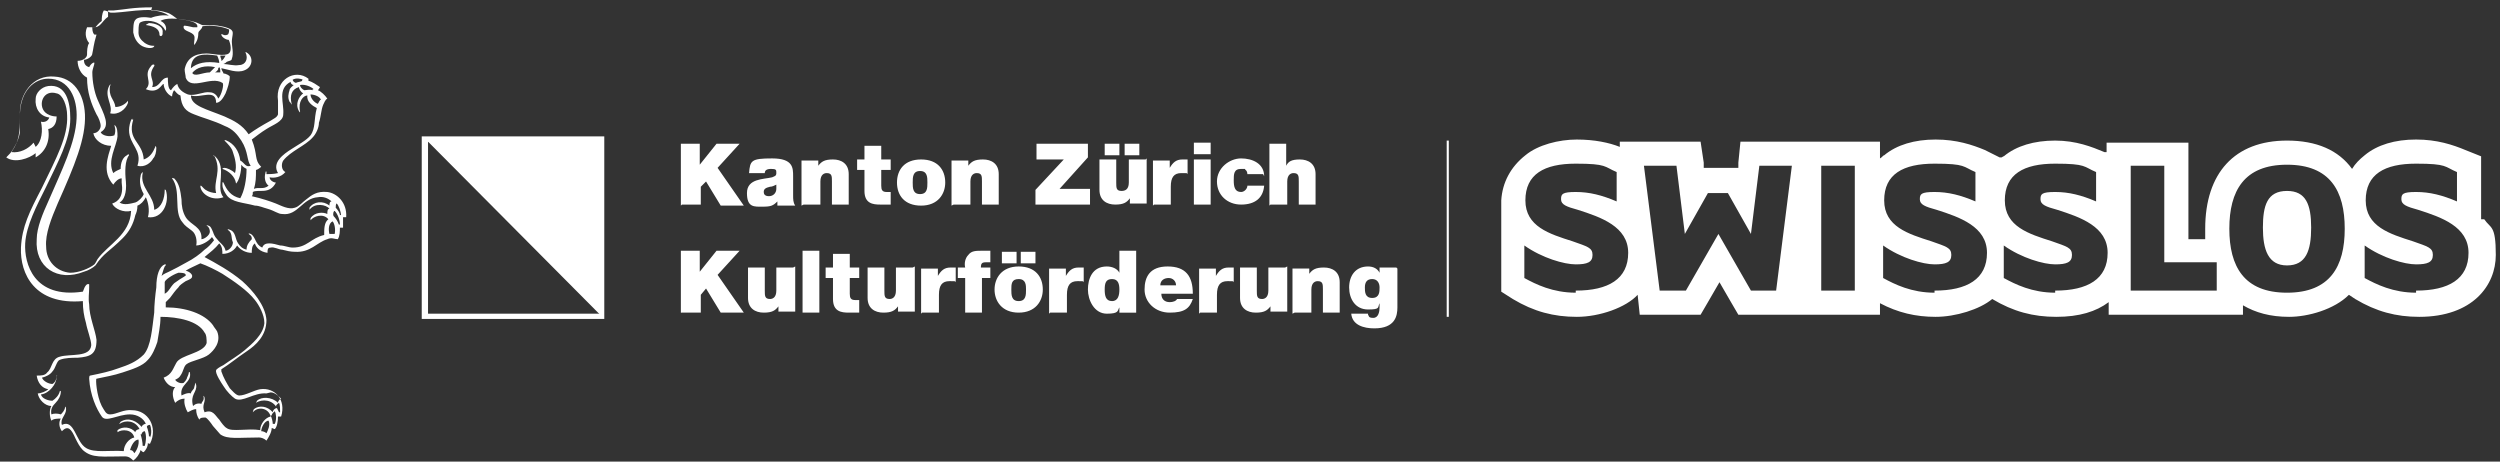 <?xml version="1.0" encoding="UTF-8"?>
<svg id="Ebene_1" xmlns="http://www.w3.org/2000/svg" width="238.3" height="44" version="1.1" viewBox="0 0 238.3 44">
  <rect x="0" y="0" width="238.3" height="44" fill="#333333" stroke="none"/>
  <polygon points="57.4 30.2 57.4 13.2 40.5 13.2 57.4 30.2" fill="#fff"/>
  <path d="M40.2,30.4h17.4V13h-17.4v17.4ZM40.8,13.5h16.4v16.4h-16.4V13.5Z" fill="#fff"/>
  <g>
    <path d="M121.1,19.5h1.6v-2.2c0-.7.4-.8.6-.8.5,0,.5.3.5.8v2.2h1.6v-2.9c0-1-.7-1.4-1.5-1.4s-1.1.2-1.3.6h0v-2.1h-1.6v5.9ZM120.5,16.8c0-1.2-1.1-1.7-2.2-1.7s-2.3.9-2.3,2.2,1,2.2,2.3,2.2,2.1-.6,2.2-1.8h-1.6c0,.3-.3.6-.6.6-.6,0-.7-.5-.7-1.1s0-1.1.7-1.1.3,0,.4.1c.1,0,.2.2.2.4h1.5ZM115.4,13.6h-1.6v1.1h1.6v-1.1ZM113.8,19.5h1.6v-4.3h-1.6v4.3ZM110,19.5h1.6v-1.7c0-.9.3-1.3,1-1.3s.5,0,.6.1v-1.4c-.2,0-.3,0-.5,0-.6,0-.9.3-1.2.8h0v-.7h-1.6v4.3ZM109.2,15.2h-1.6v2.2c0,.7-.4.8-.7.8-.5,0-.5-.3-.5-.8v-2.2h-1.6v2.9c0,1,.7,1.4,1.5,1.4s1.1-.2,1.4-.6h0v.5h1.6v-4.3ZM105.3,14.8h1.4v-1.1h-1.4v1.1ZM107.2,14.8h1.4v-1.1h-1.4v1.1ZM98.7,19.5h5.2v-1.5h-2.9l2.7-3v-1.3h-4.9v1.5h2.6l-2.7,2.9v1.4ZM90.9,19.5h1.6v-2.2c0-.7.4-.8.6-.8.5,0,.5.3.5.8v2.2h1.6v-2.9c0-1-.7-1.4-1.5-1.4s-1.1.2-1.4.6h0v-.5h-1.6v4.3ZM88.4,17.4c0,.5,0,1.1-.7,1.1s-.7-.6-.7-1.1,0-1.1.7-1.1.7.6.7,1.1M90.1,17.4c0-1.2-.7-2.2-2.3-2.2s-2.3,1-2.3,2.2.7,2.2,2.3,2.2,2.3-1.1,2.3-2.2M84,13.9h-1.6v1.3h-.7v1h.7v2c0,1.2.8,1.3,1.5,1.3s.7,0,1,0v-1.2c-.1,0-.2,0-.4,0-.4,0-.5-.2-.5-.6v-1.5h.9v-1h-.9v-1.3ZM76.6,19.5h1.6v-2.2c0-.7.4-.8.6-.8.5,0,.5.3.5.8v2.2h1.6v-2.9c0-1-.7-1.4-1.5-1.4s-1.1.2-1.4.6h0v-.5h-1.6v4.3ZM75.6,16.8c0-.8,0-1.7-2-1.7s-2.1.2-2.2,1.4h1.5c0-.2.1-.4.6-.4s.5.1.5.4-.2.3-.4.4c-.8.2-2.4.1-2.4,1.5s.7,1.3,1.5,1.3,1-.1,1.4-.5h0c0,.1,0,.3,0,.4h1.7c-.2-.3-.2-.6-.2-1v-1.7ZM74,18c0,.4-.3.7-.7.7s-.5-.2-.5-.4c0-.3.2-.4.6-.5.2,0,.4-.1.6-.2v.4ZM65,19.5h1.8v-1.7l.5-.5,1.4,2.3h2.2l-2.5-3.6,2.1-2.3h-2.2l-1.6,2h0v-2h-1.8v5.9Z" fill="#fff"/>
    <path d="M12.4,42.9c.2,0,.3.1.4.3.2-.2.5-.8.4-1.3-.4,0-.7.6-.8,1M13.4,41.4c.1.3.2.8.2,1.1,0,0,.1,0,.2,0,.1-.3.2-1,0-1.4-.1,0-.3.1-.3.3M14.3,41.7c.2-.4.1-1,0-1.2,0,0-.3,0-.3.2.1.2.2.7.2.9,0,0,0,0,.1,0M24.9,41.1c.2,0,.4.1.5.2.1-.2.4-.8.2-1.2-.4,0-.7.7-.7,1M25.8,39.6c.1.2.2.6.2.8,0,0,.1,0,.2,0,.2-.5.1-1,0-1.2,0,0-.3.2-.3.4M26.7,39.3c0-.3,0-.7-.1-.9,0,0-.2.1-.3.3.1.2.2.4.3.6,0,0,0,0,.1,0M17,26c-.6.2-1.3.7-1.3.9,0,.3,0,.8,0,1.1.4-.2.5-.6.9-1,.8-.6,1.2-.7,1.1-.8,0-.2-.5-.2-.6-.2M25.4,37.5c-1.2-.1-2.3.9-3,.5-.3-.2-.8-.7-1.1-1.2-.2-.3-.8-1.2-.7-1.5,0-.1.3-.3.7-.5.7-.5,1.4-.9,2-1.4.7-.6,1.8-1.5,1.9-2.6,0-.8-.5-1.7-.9-2.2-.7-.9-2-1.8-3.1-2.5-.5-.3-1.5-.8-2.1-1-.6.3-.9.4-1.4.7.4.1.7.4.6.6,0,.1-.1.2-.6.4-.3.2-.6.4-.7.6-.3.3-.5.6-.8,1-.2.2-.3.3-.4.4,0,.2,0,.3,0,.5,1.9,0,3.7.6,4.5,1.7.1.2.3.4.4.6.4,1-.3,1.8-.8,2.2-.5.4-1.7.6-2.1.9-.3.2-.3.7-.6,1.1-.1.2-.3.3-.5.4.1.2.5.4.8.3.1-.1.2-.2.3-.4,0-.1.2-.4.2-.6,0,0,0-.1.1,0,.2,1-1,1.1-.8,2.2.2-.1.6-.3.9-.2,0-.2.2-.3.3-.5,0-.1.1-.3.1-.5,0,0,0-.1.1.2.1.7-.6.9-.3,2,.2-.2.5-.3.8-.2,0-.2.3-.3.2-.7,0,0,0-.2.1.1.1.5-.3.7,0,1.4.8-.3,1,.3,1.4.7.2.3.5.7.7.8.5.4,2,0,3.2.2,0-.6.5-1.2,1-1.3-.2-.8-1.2-1-1.7-.4,0,0,0-.1.1-.3.5-.4,1.3-.3,1.8.3,0-.2.2-.4.4-.4-.4-.8-1.4-.9-2-.5,0,0,0,0,.1-.2.4-.4,1.4-.4,2,.2,0-.2.2-.4.3-.4-.2-.2-.6-.6-1-.6M31.7,21.1c-.4.2-.4.8-.3,1.2.2,0,.4,0,.5,0,.1-.4,0-1-.2-1.2M32.4,21.4c0-.4-.2-1-.5-1.3-.1,0-.2.3-.1.5.2.2.4.5.5.8,0,0,0,0,.1,0M32,19.8c.2.2.4.5.4.7,0,0,0,0,.1,0,0-.3-.2-.9-.4-1.1-.1,0-.1.3-.1.4M30.6,9.5c-.2-.4-.8-.5-1-.5,0,.4.4.8.7.9.1-.2.2-.4.3-.4M29.9,8.5c-.2-.2-.8-.5-1.3-.4,0,.2.2.4.4.5.2,0,.5-.1.8,0,0,0,0,0,0-.1M27.6,9.7c-.2-.4-.1-.8,0-1.1,0-.2.3-.4.4-.5-.2,0-.3-.2-.3-.3-1.3.7-.6,2-.7,3.1,0,.7-1,1-1.6,1.4-.5.3-1,.7-1.4,1,.6,1.5.2,1.9.9,2.6-.1.1-.4.3-.5.3,0,.7,0,1.2-.2,1.8.5-.2.9.1,1.4-.3-.4-.3-.4-.9-.3-1.2,0-.2.1-.2.1-.1,0,0,0,.2,0,.2.2,0,.7,0,1.1-.1-.6-1,.5-1.8,1.3-2.3.6-.4,1.4-.8,1.8-1.3.5-.7.3-1.5.6-2.6-.4-.2-1-.6-.9-1.2-.4,0-.9.6-.7,1.5,0,.2,0,.1-.1,0-.4-.7,0-1.4.4-1.7-.2-.1-.4-.4-.4-.6-.7.2-.9.8-.7,1.6,0,.1,0,.1-.1-.1M28.9,7.6c-.2-.1-.7-.2-1,0,0,0,0,.2.3.3.2-.1.5-.1.6-.2,0,0,0,0,0-.1M20.8,6.5s0,0,0,.1c0,0-.1.2-.3.3.1,0,.4,0,.5,0,0-.2,0-.4-.1-.5M18.3,6.9c.2.5,1,0,1.7,0,.2-.2.4-.4.5-.5-.9-.2-1.8,0-2.2.6M21,5.3c0,.2.1.3.1.4,0,0,0,.1,0,.1.1,0,.3-.3.4-.5-.1,0-.4,0-.5,0M18.2,6.5c.6-.5,1.4-.7,2.7-.5,0-.2-.1-.5-.2-.7-1.3-.2-2.4-.2-2.5,1.1M14.5.7c-1.9,0-2.5.2-3.7.3-.2,0-.4,0-.5,0,0,.1,0,.4,0,.6-.6.4-.7,1.1-1.5,1,0,.2,0,.5.2.7,0,0,.3,0,.2,0-.3,1-.3,1.4-.4,1.8,0,.3-.5.6-.8.6,0,.3.1.6.5.7.2-.4.5-.5.5-.4,0,.2-.2.6-.2.9,0,.9.2,1.9.5,2.6.6,1.4,1.3,2.5.3,3.1.1.3.8.5,1.3.3.2-.5,0-.9,0-1,0,0,0,0,0,0,.3.2.3.7.3,1.1-.1,1-1,2.3-.4,3.5.2-.2.5-.3.7-.4,0-.6.2-1.1.6-1.3.2-.2.2,0,.2,0-.4.5-.4,1.6-.3,2.5.1,1.1-.2,1.8-.6,2,.4.3,1.1.1,1.5,0,.3-.1.7-.5.8-.8-.4-.7-.4-1.3-.3-1.7,0-.3.3-.5.2-.3-.3,1.4,1.1,2.1,1.1,3.5.7-.2,1-1.1,1-1.9,0-.1,0,0,.1,0,.4,1.2-.3,2.8-1.7,2.6.2-.7,0-1.5-.2-1.9-.2.4-.5.7-.8.8,0,.4-.1.7-.2.9-.2.9-.6,1.6-1.2,2.2-1.3,1.3-1.8,1.4-2.6,2.6-.2.2-.7.5-1.1.6-2.5,1-4.7-.4-4.5-3.1,0-1.1.6-2.5,1.1-3.6,1.3-3,2.6-5.6,2.7-7.9.1-1.9-.7-3.8-2.7-3.8-1.3,0-2.6,1.1-2.7,3.3,0,1.3,0,2.3-.5,3.2-.1.2-.2.3-.3.5.8.1,1.6-.3,2.1-.9,0,0,.1.2.2.4.6-.5.7-1.6.5-2.4.4.1.7-.1.8-.4-.9-.1-1.4-.9-1.3-1.8,0-.5.5-1.1,1.2-1.2,1.7-.2,2.1,1.5,2.1,3.1,0,2-1.2,4.2-2.3,6.5-.9,1.8-1.9,3.7-2,5.4-.1,1.9.8,5.3,5.5,4.6.2-.6.4-.8.6-.7,0,0,0,.1,0,.3,0,.6-.1,1,0,1.6,0,1.2.6,2.5.7,3.4,0,1.4-.6,1.6-1.8,1.7-.5,0-1.2,0-1.7.2-.3.1-.4.8-.7,1.1-.2.3-.6.5-1,.6.1.3.6.6,1,.6.2-.1.4-.4.4-.8,0,0,.1-.1,0,.1,0,.7-.7,1.6-1.5,1.7.1.4.7.6,1.1.6.3-.2.6-.5.7-.9,0-.1.1,0,.1,0,0,.4-.2.8-.5,1.1-.3.3-.5.6-.4,1.1.2-.1.6-.1.9,0,.1-.1.4-.4.4-.7,0-.1.1,0,.1.2,0,.6-.6.9-.4,1.5,1.2-.6,1.3,1.6,2.3,2.2.8.5,2.2.2,3.6.3,0-.6.5-1.2,1-1.3-.2-.8-1.2-.8-1.6-.5,0,0,0,0,0-.2.5-.4,1.3-.3,1.7.2,0-.2.3-.3.4-.3-.4-.8-1.3-.9-1.9-.5-.1,0,0,0,.1-.2.8-.5,1.6,0,2,.5,0-.1.2-.3.4-.3-.2-.5-.8-.9-1.5-.9-1.2,0-2.3.8-2.7.2-.5-.7-1.1-2-1.2-3.6,0-.1,0-.3.1-.3,1-.2,1.9-.4,2.7-.7.9-.3,1.7-.6,2.4-1.3.7-.8.8-2.5,1-4,0-.7.1-1.7.2-2.4,0-1.2.3-2,.8-2.2.1,0,.2,0,0,.2-.1.2-.2.6-.3.9.2-.2.5-.3.7-.4.6-.3,1-.5,1.7-.9.6-.3,1.3-.8,1.7-1.2.3-.2.6-.5.9-.9,0,0-.1-.2-.2-.3-.3.4-1,.8-1.5.8.1-.4,0-1.1-.4-1.4-.4-.3-.7-.5-.9-.8-.9-1-.1-3-1-4.2,0-.1,0,0,.2,0,.5.5.6,1.2.7,2,0,.6.1,1.2.4,1.7.5.8,1.6.9,1.5,2.1.3,0,.8-.4.8-.7,0-.1,0-.4-.3-.6,0,0,0-.1.1,0,.3,0,.4.4.5.6.1.3.2.5.4.7.3.4.7.6.8,1.1.3,0,.7-.4.7-.8-.2-.4,0-.9-.5-1.2,0,0,0-.1.2,0,.6.2.5.9.8,1.3.2.3.4.5.8.6,0-.4.2-.7.5-1,0-.2,0-.3-.3-.5,0,0,0-.1.2,0,.5.3.4,1,1.1,1.3.2-.6,1-.4,1.7-.2.4,0,.8.2,1.2.2,1.4,0,1.7-.9,3-1.2,0-.6,0-1.2.4-1.5-.5-.6-1.4-.3-1.7.1,0,0,0,0,0-.2.4-.6,1.2-.6,1.6-.4,0-.2,0-.5.2-.5-.3-.4-1.4-.6-1.9.1,0,0,0,0,0-.2.4-.6,1.3-.7,1.9-.2,0-.1,0-.4.2-.4-.3-.3-.8-.5-1.3-.4-1.5.1-1.9,1.8-3.4,1.6-.4,0-.7-.3-1.4-.5-.4-.1-.8-.3-1.2-.3-1.1-.3-2.2-.3-2.7-1-.2-.3-.4-.6-.4-1,0-.2,0-.3.1-.2.3.7.7,1.3,1.6,1.5.4-.7.6-1.8.6-2.8-.4-.2-.4-.3-.5-.4,0,.7-.2,1.5-.5,1.8-.1-.7-.7-1.2-1.3-1.4,0,0,0-.1.2-.1.2,0,.7.2,1,.5.2-.7,0-1.4-.2-2-.1-.4-.5-.8-.8-1.1,0,0,0-.1.2,0,.7.3,1.2,1,1.3,1.9.4.2.5.7,1,.5-.4-.5-.2-1.3-.9-2.4-.4-.6-.8-1.1-1.6-1.4-1-.5-2.2-.8-2.9-1.1-.8-.3-1.2-.7-1.3-1.8-.3-.1-.4-.3-.6-.5-.1.1-.2.4-.2.6-.5-.2-.8-.8-.8-1.2-.2,0-.5,1-1.7.5.7-.7-.3-1.3.5-2.2.1-.2.4-.2.3,0-.7,1,.1,1.3-.2,2,.8,0,.8-.9,1.5-.9,0,.4,0,1.1.3,1.2.2-.3.4-.5.6-.6.1.5.5.8,1,1,.7.2,1.5-.3,2.1-.2.4,0,.7.3.8.6.3-.3.6-1.4.4-1.5-1.1-.7-3,.8-3.5-.5,0-.2-.1-.5-.1-.8.2-1,.9-1.5,2.1-1.5.5,0,1.7.3,2.1,0,.3-.2.2-.9,0-1.3-.3,0-.7-.3-.7-.5,0-.2.2.2.6,0,.1,0,.2-.5.1-.5-.7-.3-1.6-.4-2.5-.3-.1.4-.4.4-.4.7,0,.5-.2.9-.4,1.1,0,0,0,0,0-.2,0-.2.1-.5,0-.7-.2-.4-1-.4-1-.8,0-.2,0-.2.9,0,.3,0,.4,0,.4,0,.1-.3-.3-.5-.7-.6-1.2-.3-2.4-.3-2.8,0,.5.2.6.7.5.9-.1.1,0-.2-.6-.6-.6-.4-1.6-.4-1.9-.1-.1.2-.1.6-.1.9,0,.4.2.7.6,1,.6.4,1,.2.9.3-.1.3-.9.2-1.3-.1-.4-.3-.6-.7-.7-1.2,0-.4,0-1,.2-1.2.2-.3.9-.3,1.5-.2.5-.2,1.2-.3,1.7-.2-.4-.3-1.1-.5-1.7-.5M21.9,5.4c-.1.3-.3.6-.6.7.4,0,1,.2,1.5.1.6,0,.9-.6.6-1.2,0,0,0-.1.1,0,.7.4.6,1.4-.2,1.7-.7.3-1.6-.1-2.2-.2,0,.2.2.4.2.5.2,0,.6.2.6.3,0,.5-.2,1.1-.4,1.6-.2.4-.5.9-.9.9,0-1.4-1.5-.4-2.4-.7,0,1,1.5,1.3,3.2,2,.9.4,1.7.8,2.3,1.7.7-.5,1.2-.8,2.1-1.3.3-.2.6-.3.7-.6,0-.2,0-.9,0-1.3-.3-2,1.6-3.1,2.9-2.1,0,0,0,.1,0,.2.4.1.8.4,1.1.6,0,0-.1.2-.2.3.3.1.7.5.9.8-.2.1-.3.4-.4.6-.2.5-.2,1.1-.4,1.7,0,.5-.3,1.1-.6,1.4-.7.8-2.1,1.3-2.8,2.2-.2.3-.2.9.2,1.1-.4.5-1.1.6-1.5.5,0,.3.4.5.6.5-.6,1.2-1.7.6-2.2.9,0,.2,0,.3-.1.4.9.2,1.8.5,2.3.7.5.2,1.2.6,1.8.4.4-.1.8-.6,1.1-.8.5-.4,1-.8,2-.7.9.1,1.9,1,1.8,2.4-.1,0-.2,0-.3,0,0,.2,0,.7,0,1-.1,0-.2,0-.3,0,0,.3,0,.8-.2,1.1-.3,0-.6-.2-1,0-1,.3-1.6,1.3-3.1,1.2-.4,0-.8-.1-1.2-.2-.3,0-.8-.3-1.1-.2-.3,0-.3.2-.3.5-.7-.1-1.1-.5-1.2-.9-.3.2-.3.6-.3.9-.6,0-1.1-.3-1.4-.7-.2.4-.7.8-1.4.8,0-.3,0-.7-.3-1-.4.5-.8.8-1.4,1.3,1.1.6,2.4,1.3,3.6,2.3,1,.9,2.2,2.3,2.3,3.7,0,1.5-1,2.4-1.9,3-.9.6-1.6,1.2-2.4,1.7,0,0,0,0,0,.2.2.6.5,1.1.8,1.6.2.2.6.7.9.7.6,0,1.4-.5,2-.6,1.4-.2,2.5,1,2,2.6,0,0-.2,0-.3,0,0,.5-.1,1-.3,1.2-.1,0-.2-.1-.3-.1,0,.4-.3.9-.5,1.2-.2-.2-.5-.3-.7-.3-2,0-3,.2-3.7-.3-.2-.2-.5-.6-.7-.8-.2-.3-.5-.7-.7-.8-.3,0-.5,0-.6.2-.2-.3-.3-.6-.3-1-.3,0-.6.2-.8.3-.2-.3-.4-.9-.3-1.3-.4,0-.7.2-.9.4-.3-.6-.3-1.2,0-1.5-.5,0-.9-.4-1.1-.9.8-.3.9-.9,1.2-1.4.4-.8,2.6-.9,2.9-1.9,0-.3,0-.8-.2-1-.6-1.1-2.5-1.5-4.2-1.5,0,.9-.2,1.7-.3,2.4-.2.6-.5,1.3-.9,1.7-.5.6-1.5.9-2.4,1.2-.9.3-1.6.4-2.5.6-.1,0,0,1.6.5,2.6.3.5.4.8.8.8.6,0,1.3-.5,2.1-.4,1.5,0,2.5,1.6,1.7,3.2,0,0-.2,0-.2-.1,0,.4-.2.7-.4.9-.1,0-.2-.1-.3-.2-.1.4-.4.8-.7,1-.2-.2-.4-.4-.8-.4-2.2,0-3.1.2-4-.6-.3-.3-.5-.7-.7-1.1-.4-.9-.7-1.3-1.3-.7-.3-.4-.3-.9-.1-1.2-.3,0-.7,0-.9.2-.2-.4-.2-1.1,0-1.4-.6,0-1.2-.6-1.3-1.2.3,0,.8-.2,1-.4-.6-.1-1-.6-1.1-1.3.4,0,.8,0,1-.3.5-.4.4-1.3,1.2-1.5,1-.3,2.9.1,3-1.1,0-.5-.4-1.5-.5-2.1-.2-.7-.3-1.3-.3-2.1-4.6.4-6-2.6-5.9-5.1.1-2,.8-3.4,2-5.7,1.4-2.9,2.5-4.9,2.4-6.9,0-.9-.4-2-1-2.1-1.3-.4-1.8,1.1-1.1,1.8.2.2.6.4,1.1.4,0,.7-.3,1.1-.8,1.2.2,1.2-.3,2.2-1.2,2.7,0-.1,0-.3,0-.4-.6.5-2,1-2.8.4.3-.3.4-.4.6-.7.3-.5.6-1,.7-1.7,0-.7,0-1.3,0-1.9,0-1.7,1.2-3.6,3.3-3.4,1.8.1,2.8,1.6,2.9,3.6.1,2.3-1,4.9-2.6,8.5-.6,1.4-1.2,2.9-1.1,4.1,0,1.4,1,2.4,2.3,2.5.8,0,1.8-.4,2.3-.8,0,0,.1-.1.3-.5,1-1.4,3.1-2.3,3.2-4.6-.7.2-1.6-.2-1.8-.7.6-.2,1.1-.7.9-2,0-.1,0-.3,0-.4-.3,0-.6.3-.8.6-1.1-1.2-.5-2.7-.2-3.7-.9,0-1.6-.6-1.7-1.2.4,0,.7-.4.7-.7,0-.3-.2-.8-.4-1.1-.5-1-.9-2.1-.9-3.5-.6-.3-.9-1-.9-1.6.5,0,.9-.3.9-.6,0-.3,0-.8.2-1.1-.2-.2-.5-.8-.2-1.5.2,0,.6,0,.8,0,0,0,.3-.4.6-.6,0-.2,0-.7.2-1,.2,0,.4.1.6.2,1.1.1,3.6-.6,5.4,0,.4.1.7.4,1,.6.4,0,.8.1,1.3.2.9.2.9.4,1.2.4.1,0,.5,0,.9,0,.4,0,1.6.2,1.8.5.2.2,0,.6,0,1.1,0,.4.2,1.1,0,1.6,0,.2-.3.2-.5.3" fill="#fff"/>
    <path d="M15.5,3.2c0,.3-.3.3-.3.1,0-.6-.6-.8-1.2-.9-.2,0,0-.1.2-.2.6,0,1.4.3,1.3.9" fill="#fff"/>
    <path d="M10.5,8.1c-.2,1.2.4,1.3.5,2.1.4,0,.9-.2,1.2-.6,0,0,0,0,0,.2-.2.6-.9,1.2-1.7,1,.3-.8-.6-1.6-.1-2.6.1-.2.2-.2.1,0" fill="#fff"/>
    <path d="M12.6,11.4c0,0,.1,0,.1,0-.6,2,.9,2.1,1,3.8.6-.2.9-.7,1.1-1.2,0-.2.1,0,.1.1,0,.4-.1.8-.3,1-.2.4-.8.9-1.5.7.5-1.5-.8-2-.8-3.4,0-.3.1-.9.3-1.1" fill="#fff"/>
    <path d="M20.3,14.9c0,0,0-.2.2,0,1.2,1.1,0,3,.8,3.9-1.1.4-2.1-.3-2.2-1,0-.3.2.1.5.3.3.2.7.3,1,.3-.3-1.2.6-2.1-.2-3.6" fill="#fff"/>
    <path d="M65,29.8h1.8v-1.7l.5-.6,1.4,2.3h2.2l-2.5-3.6,2.1-2.3h-2.2l-1.6,2h0v-2h-1.8v5.9ZM75.6,25.5h-1.6v2.2c0,.7-.4.8-.6.8-.5,0-.5-.3-.5-.8v-2.2h-1.6v2.9c0,1,.7,1.4,1.5,1.4s1.1-.2,1.4-.6h0v.5h1.6v-4.3ZM76.5,29.8h1.6v-5.9h-1.6v5.9ZM81,24.2h-1.6v1.3h-.7v1h.7v2c0,1.2.8,1.3,1.5,1.3s.7,0,1,0v-1.2c-.1,0-.2,0-.4,0-.4,0-.5-.2-.5-.6v-1.5h.9v-1h-.9v-1.3ZM87,25.5h-1.6v2.2c0,.7-.4.8-.6.8-.5,0-.5-.3-.5-.8v-2.2h-1.6v2.9c0,1,.7,1.4,1.5,1.4s1.1-.2,1.4-.6h0v.5h1.6v-4.3ZM87.9,29.8h1.6v-1.7c0-.9.3-1.3,1-1.3s.5,0,.6.1v-1.4c-.2,0-.3,0-.5,0-.6,0-.9.3-1.2.8h0v-.7h-1.6v4.3ZM92,29.8h1.6v-3.3h.8v-1h-.9c0-.4.1-.5.5-.5s.3,0,.4,0v-1.1c-.2,0-.5,0-.7,0-.7,0-1.1,0-1.4.4-.3.3-.4.8-.3,1.2h-.7v1h.7v3.3ZM99.4,27.6c0-1.2-.7-2.2-2.3-2.2s-2.3,1.1-2.3,2.2.7,2.2,2.3,2.2,2.3-1.1,2.3-2.2M97.8,27.6c0,.5,0,1.1-.7,1.1s-.7-.6-.7-1.1,0-1,.7-1,.7.6.7,1M97.3,25.1h1.4v-1.1h-1.4v1.1ZM95.5,25.1h1.4v-1.1h-1.4v1.1ZM100.1,29.8h1.6v-1.7c0-.9.3-1.3,1-1.3s.5,0,.6.1v-1.4c-.2,0-.3,0-.5,0-.6,0-.9.3-1.2.8h0v-.7h-1.6v4.3ZM108.3,23.9h-1.6v2.1h0c-.2-.4-.7-.6-1.2-.6-1.4,0-1.8,1.2-1.8,2.2s.6,2.3,1.8,2.3,1-.3,1.2-.6h0v.5h1.6v-5.9ZM106.7,27.6c0,.5-.1,1.1-.7,1.1s-.7-.5-.7-1.1.1-1,.7-1,.7.5.7,1M110.6,27.2c0-.5.4-.7.8-.7s.7.3.7.7h-1.6ZM113.7,28c0-1.7-.7-2.6-2.4-2.6s-2.2,1-2.2,2.2,1,2.2,2.4,2.2,1.9-.4,2.2-1.3h-1.5c-.1.2-.4.3-.7.3-.5,0-.8-.3-.8-.8h3.1ZM114.4,29.8h1.6v-1.7c0-.9.3-1.3,1-1.3s.5,0,.6.1v-1.4c-.2,0-.3,0-.5,0-.6,0-.9.3-1.2.8h0v-.7h-1.6v4.3ZM122.5,25.5h-1.6v2.2c0,.7-.4.8-.6.8-.5,0-.5-.3-.5-.8v-2.2h-1.6v2.9c0,1,.7,1.4,1.5,1.4s1.1-.2,1.4-.6h0v.5h1.6v-4.3ZM123.4,29.8h1.6v-2.2c0-.7.4-.8.6-.8.5,0,.5.3.5.8v2.2h1.6v-2.9c0-1-.7-1.4-1.5-1.4s-1.1.2-1.4.6h0v-.5h-1.6v4.3ZM130.1,27.4c0-.5.2-.8.7-.8s.7.4.7.8,0,1-.7,1-.7-.6-.7-1M133.1,25.5h-1.6v.5h0c-.2-.4-.6-.6-1.1-.6-1.2,0-1.8.9-1.8,2s.6,2.1,1.8,2.1.9-.2,1.1-.6h0v.4c0,.4-.1,1-.6,1s-.4-.2-.5-.3c0,0,0-.1,0-.1h-1.6c.1,1.1,1.2,1.4,2.2,1.4,2,0,2.2-1.2,2.2-2v-3.7Z" fill="#fff"/>
  </g>
  <line x1="138" y1="13.4" x2="138" y2="30.2" fill="none" stroke="#fff" stroke-miterlimit="10" stroke-width=".2"/>
  <g>
    <path d="M230.3,27.9c-2.2,0-3.8-.8-4.9-1.4v-3.1c1.7,1.2,3.8,1.8,4.9,1.8s1.6-.2,1.6-.9-.5-.8-1.9-1.3c-2.2-.7-4.5-1.4-4.5-3.9s1.8-3.5,4.8-3.5,2.7.3,3.9.8v2.8c-1.4-.6-2.6-.9-3.9-.9s-1.4.2-1.4.7.5.7,1.6,1c2.2.7,4.8,1.6,4.8,4.1s-1.9,3.6-5,3.6M218,27.9c-4.1,0-5.5-2.5-5.5-6.1s1.4-6.1,5.5-6.1,5.5,2.5,5.5,6.1-1.4,6.1-5.5,6.1M211.3,27.7h-8.2v-11.9h3.2v9.2h5v2.7ZM195.9,27.9c-2.2,0-3.8-.8-4.9-1.4v-3.1c1.7,1.2,3.8,1.8,4.9,1.8s1.6-.2,1.6-.9-.5-.8-1.9-1.3c-2.2-.7-4.5-1.4-4.5-3.9s1.8-3.5,4.8-3.5,2.7.3,3.9.8v2.8c-1.4-.6-2.6-.9-3.9-.9s-1.4.2-1.4.7.5.7,1.6,1c2.2.7,4.8,1.6,4.8,4.1s-1.9,3.6-5,3.6M184.4,27.9c-2.2,0-3.8-.8-4.9-1.4v-3.1c1.7,1.2,3.8,1.8,4.9,1.8s1.6-.2,1.6-.9-.5-.8-1.9-1.3c-2.2-.7-4.5-1.4-4.5-3.9s1.8-3.5,4.8-3.5,2.7.3,3.9.8v2.8c-1.4-.6-2.6-.9-3.9-.9s-1.4.2-1.4.7.5.7,1.6,1c2.2.7,4.8,1.6,4.8,4.1s-1.9,3.6-5,3.6M176.8,27.7h-3.2v-11.9h3.2v11.9ZM169.4,27.7h-2.5l-3.1-5.4-3.1,5.4h-2.5l-1.5-11.9h3.1l.8,6.5,2.2-3.9h1.9l2.2,3.9.8-6.5h3.1l-1.5,11.9ZM150.2,27.9c-2.2,0-3.8-.8-4.9-1.4v-3.1c1.7,1.2,3.8,1.8,4.9,1.8s1.6-.2,1.6-.9-.5-.8-1.9-1.3c-2.2-.7-4.5-1.4-4.5-3.9s1.8-3.5,4.8-3.5,2.7.3,3.9.8v2.8c-1.4-.6-2.6-.9-3.9-.9s-1.4.2-1.4.7.5.7,1.6,1c2.2.7,4.8,1.6,4.8,4.1s-1.9,3.6-5,3.6M236.5,20.9v-6l-1.5-.6c-1.2-.5-2.7-1-4.7-1s-3.7.5-4.9,1.5c-.5.4-.9.8-1.2,1.3-1.3-1.8-3.4-2.7-6.2-2.7-5,0-7.8,3.1-7.8,8.4s0,.6,0,1h-1.6v-9.2h-7.8v.9h-.2c-1.2-.5-2.7-1.1-4.7-1.1s-3.7.5-4.9,1.5c-.1,0,0,0-.2.1h-.2c0,0-1.4-.7-1.4-.7-1.2-.5-2.7-1-4.7-1s-3.7.5-4.9,1.5c-.1,0-.2.2-.4.3v-1.6h-13.3l-.2,2v.5h-3.3v-.5c0,0-.3-2-.3-2h-7.7v.5c-1-.4-2.4-.7-4.1-.7s-3.7.5-4.9,1.5c-1.4,1.1-2.2,2.6-2.3,4.3h0c0,0,0,8.7,0,8.7l1.1.7c2,1.2,3.9,1.7,6.1,1.7s4.7-.9,5.8-2.1l.2,1.9h5.8l.7-1.2,1.1-1.9,1.1,1.9.7,1.2h13.5v-1.1c1.7.9,3.4,1.3,5.3,1.3s4.2-.7,5.4-1.7c2,1.2,3.9,1.7,6.1,1.7s3.8-.5,5-1.4v1.2h12.8v-.9c1.2.7,2.6,1.1,4.4,1.1s4.3-.7,5.7-2.1l.6.4c2,1.2,3.9,1.7,6.1,1.7,5.1,0,7.3-3,7.3-5.9s-.5-2.5-1.1-3.4" fill="#fff"/>
    <path d="M218,18.2c-1.9,0-2.3,1.4-2.3,3.5s.5,3.6,2.3,3.6,2.3-1.4,2.3-3.6-.5-3.5-2.3-3.5" fill="#fff"/>
  </g>
</svg>
